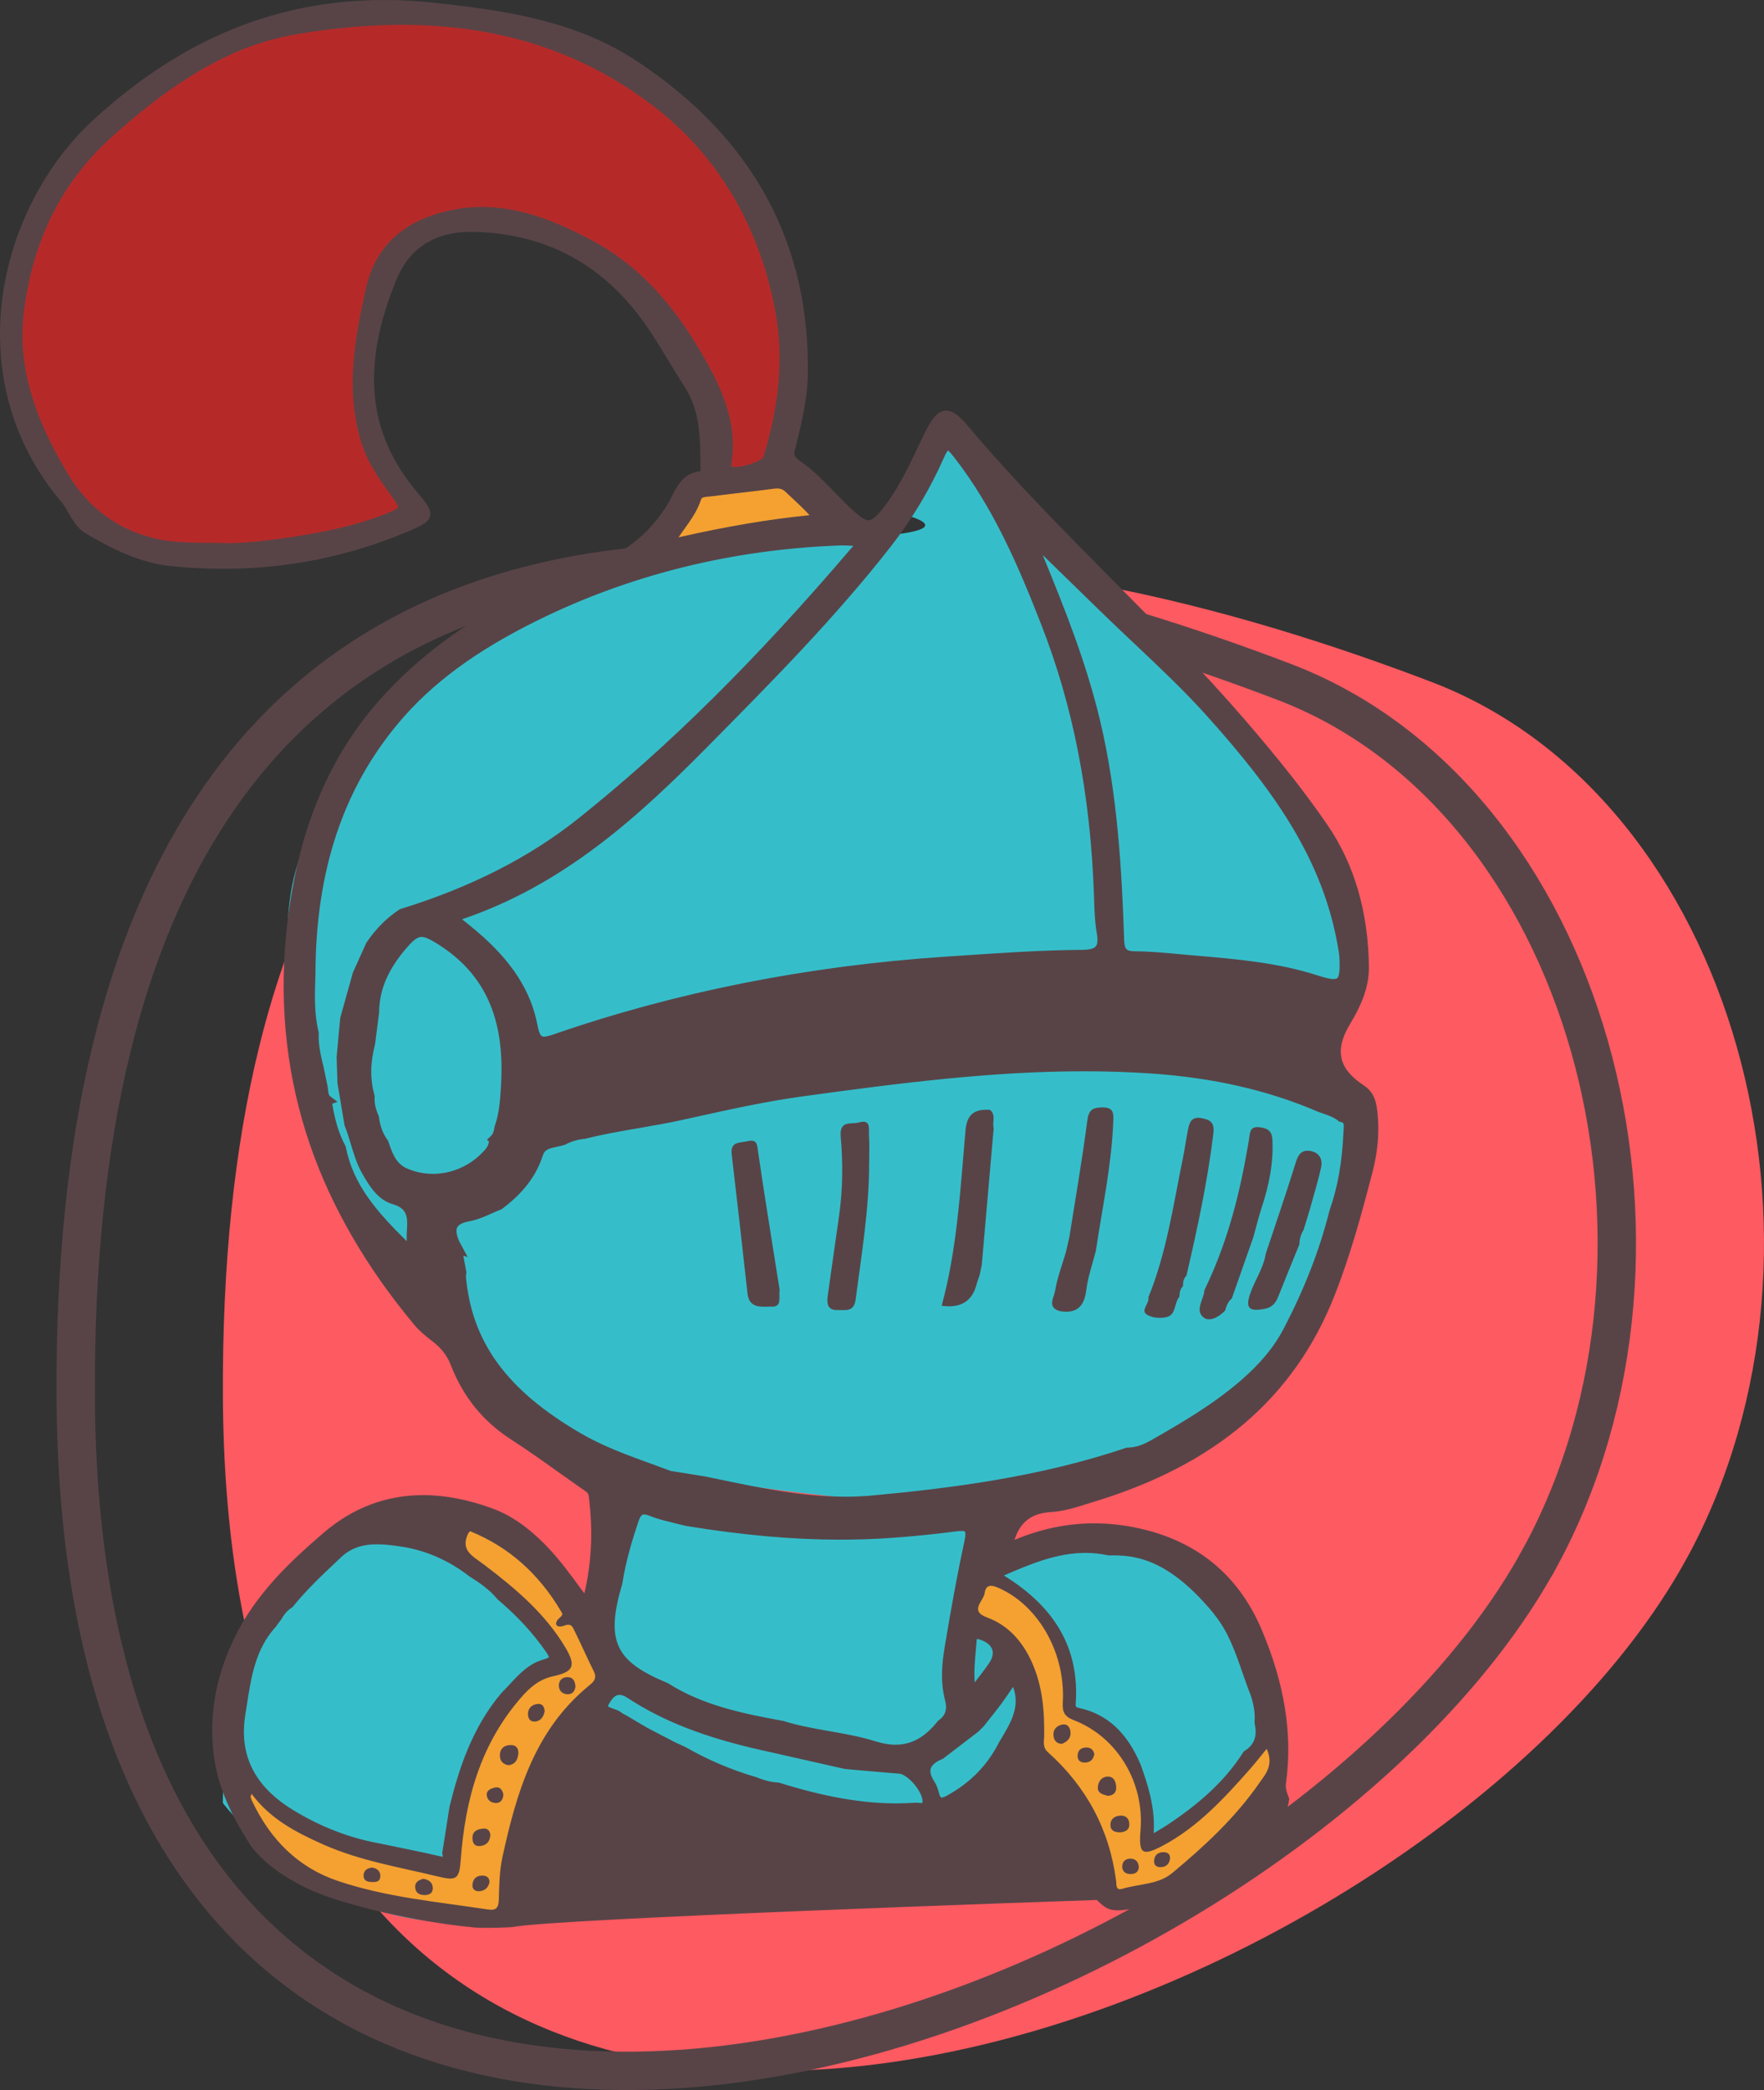 <?xml version="1.0" encoding="UTF-8"?>
<svg id="Calque_2" data-name="Calque 2" xmlns="http://www.w3.org/2000/svg" viewBox="0 0 367.84 435.83">
  <rect x="0" y="0" width="367.84" height="435.83" fill="#333333" stroke="none"/>
  <defs>
    <style>
      .cls-1 {
        fill: #f4a131;
      }

      .cls-2 {
        fill: #fefefe;
      }

      .cls-3 {
        fill: #fd5a61;
      }

      .cls-4 {
        fill: #b52a29;
      }

      .cls-5 {
        fill: #111224;
      }

      .cls-6 {
        fill: #35beca;
      }

      .cls-7 {
        fill: #584447;
      }

      .cls-8 {
        fill: none;
        stroke: #584447;
        stroke-miterlimit: 10;
        stroke-width: 8px;
      }
    </style>
  </defs>
  <g id="Calque_1-2" data-name="Calque 1">
    <path class="cls-3" d="M352.01,324.44c-54.59,101.27-304.2,193.46-305.53-32.9-1.33-226.36,177.52-177.77,251.99-149.35,63.46,24.22,88.43,117.53,53.55,182.25Z"/>
    <path class="cls-8" d="M321.32,324.44c-54.59,101.27-304.2,193.46-305.53-32.9-1.33-226.36,177.52-177.77,251.99-149.35,63.46,24.22,88.43,117.53,53.55,182.25Z"/>
    <path class="cls-6" d="M64.69,174.12s35.16-60.89,92.86-61.41c57.71-.52,27.44-6.22,27.44-6.22l8.68-15.67s90.31,65.4,86.98,122.2c0,0-9.55,15.97-5.25,17.95s10.85,1.32,10.85,1.32c0,0-2.92,89.74-104.32,80.55-101.4-9.2-81.65-32.31-81.65-32.31l-20.99-17.12s-30.85-60.65-14.61-89.29Z"/>
    <path class="cls-6" d="M129.74,313.1l-7.44,21.46s-28.11-35.19-54.23-14.15c-22.08,17.78-21.6,55.56-21.6,55.56,0,0,19.88,26.48,51.55,24.84,31.67-1.64,131.07-5.65,131.07-5.65l5.91,2.01s37.37-9.54,32.17-25.51-4.56-12.46-4.56-12.46c0,0,4.27-53.38-51.48-36.84-18.11,5.37-3.11-9.39-3.11-9.39l-78.28,.13Z"/>
    <g id="OSjBs0">
      <g>
        <path class="cls-4" d="M45.76,114.21c-5.44-.04-9.81,.04-14.16-1.07-8-2.04-14-6.71-18.21-13.65-6.7-11.06-11.18-22.55-9.21-36.05,2.07-14.14,7.76-25.94,18.43-35.59,11.44-10.35,23.87-19.13,39.24-21.72,26.64-4.49,52.44-1.86,74.69,14.96,14.44,10.92,23.03,26.39,26.2,44.12,1.8,10.07,.47,20.48-2.62,30.43-.52,1.67-6.99,3.51-8.26,2.41-.56-.49-.38-1.12-.29-1.7,1.11-7.56-1.6-14.07-5.19-20.51-5.77-10.36-12.96-19.31-23.59-24.93-9.2-4.86-18.78-8.49-29.49-5.89-8.25,2-14.05,6.63-16.02,15.34-2.37,10.54-4.3,21.07-.93,31.77,1.23,3.91,3.53,7.23,5.93,10.48,2.54,3.44,2.48,3.92-1.64,5.53-7.21,2.82-14.79,4.16-22.42,5.23-4.48,.62-8.99,1.02-12.48,.85Z"/>
        <path class="cls-1" d="M139.32,113.57c2.12-3.64,4.82-6.23,5.95-9.8,.41-1.3,2.06-1.14,3.22-1.29,4.24-.56,8.5-.99,12.74-1.56,1.31-.18,2.32,0,3.31,.95,2.11,2.02,4.35,3.91,6.29,6.37-10.69,.95-20.89,2.83-31.51,5.33Z"/>
        <path class="cls-1" d="M97.67,319.7c-1.27-.34-2.55-.44-2.95,1.15-.42,1.71-1.82,1.11-2.12,.57-2.67-4.81-7.75-.1-10.56-3.26,5.22-1.29,10.64-.83,15.99,1.14-.11,.14-.23,.27-.36,.4Z"/>
        <path class="cls-2" d="M211.13,322.36c-.32,.02-.65,.04-.97,.05,.07-.31,.15-.62,.22-.92,.25,.29,.5,.58,.74,.87Z"/>
        <path class="cls-7" d="M228.51,260.86c-.69,2.71-1.65,5.39-1.99,8.15-.43,3.47-2.02,4.95-5.47,4.4-2.8-.73-1.26-2.88-1.05-4.17,.46-2.79,1.49-5.48,2.29-8.21,.24-1.04,.47-2.09,.71-3.13,1.27-8.05,2.67-16.09,3.72-24.17,.3-2.28,1.07-2.79,3.15-2.81,2.51-.03,2.34,1.43,2.27,3.12-.37,9.05-2.3,17.89-3.63,26.81Z"/>
        <path class="cls-7" d="M204.24,266.02c-.2,.58-.43,1.15-.58,1.74q-1.36,5.38-7.3,4.52c3.26-11.97,3.89-24.3,4.97-36.56,.32-3.58,2.05-4.47,5.1-4.29,1.32,1.05,.43,2.55,.78,3.8-.83,9.53-1.66,19.06-2.49,28.59-.16,.73-.32,1.47-.48,2.2Z"/>
        <path class="cls-7" d="M247.4,266c-.62,.61-.71,1.39-.72,2.2-.63,.61-.7,1.4-.76,2.21-1.08,1.28-.67,3.67-2.5,4.19-1.3,.37-3.13,.24-4.23-.45-1.48-.93,.56-2.33,.27-3.6,3.8-9.32,5.19-19.23,7.2-29,.39-1.91,.65-3.84,1.02-5.75,.32-1.61,.63-3.1,3-2.62,2.1,.43,2.59,1.19,2.31,3.43-1.22,9.93-3.33,19.68-5.59,29.41Z"/>
        <path class="cls-7" d="M181.24,242.58c0,9.56-1.58,18.96-2.82,28.41-.35,2.68-2.19,2.15-3.79,2.19-2.16,.06-2.24-1.48-2.02-3.04,.77-5.56,1.59-11.12,2.37-16.68,.77-5.48,.81-11,.33-16.47-.31-3.48,2.23-2.48,3.8-2.93,2.6-.75,2,1.42,2.09,2.66,.14,1.95,.04,3.91,.04,5.87Z"/>
        <path class="cls-7" d="M255.46,273.29c-1.25,1.32-3.21,2.42-4.46,1.45-1.95-1.52,.05-3.76,.15-5.71,4.4-9.04,7.04-18.63,8.78-28.5,.19-1.08,.43-2.15,.56-3.23,.15-1.27,.25-2.43,2.06-2.25,1.66,.17,2.68,.67,2.78,2.61,.24,4.83-.69,9.44-2.19,14-.68,2.07-1.19,4.2-1.78,6.31-1.5,4.26-3,8.52-4.49,12.78-.79,.67-1.15,1.58-1.4,2.56Z"/>
        <path class="cls-7" d="M162.58,269.03c-.27,1.39,.62,3.51-1.67,3.44-1.95-.06-4.67,.57-5.04-2.76-1.07-9.66-2.15-19.33-3.29-28.98-.33-2.76,1.65-2.37,3.26-2.75,2.06-.49,2.02,.65,2.24,2.16,1.21,8.34,2.57,16.66,3.88,24.99,.21,1.33,.43,2.65,.63,3.91Z"/>
        <path class="cls-7" d="M273.17,252.09c-.45,1.47-.9,2.93-1.35,4.4-.55,.91-.86,1.89-.85,2.96-1.46,3.59-2.93,7.17-4.36,10.77-.56,1.41-1.24,2.42-2.99,2.73-3.1,.55-3.94-.11-2.96-3.08,.95-2.87,2.81-5.39,3.28-8.44,2.1-6.31,4.27-12.59,6.23-18.93,.5-1.63,1.14-2.74,2.9-2.52,1.9,.24,2.8,1.61,2.42,3.39-.63,2.94-1.54,5.82-2.33,8.72Z"/>
        <path class="cls-5" d="M105.99,368.09c-1.13-.21-1.75-.89-1.76-2.01,0-1.53,.98-2.22,2.35-2.19,1.22,.03,1.66,.91,1.47,2.05-.19,1.17-.75,2.05-2.07,2.15Z"/>
        <path class="cls-5" d="M113.58,356.9c-.23,1.16-.88,2.07-2.12,2.1-1.02,.02-1.42-.83-1.34-1.77,.09-1.14,.87-1.76,1.9-1.9,1.06-.15,1.51,.56,1.57,1.57Z"/>
        <path class="cls-5" d="M102.26,382.62c-.11,1.49-.86,2.16-2.06,2.32-1.28,.16-1.71-.66-1.68-1.75,.03-1.39,1.08-1.74,2.2-1.87,1.09-.13,1.44,.59,1.54,1.31Z"/>
        <path class="cls-5" d="M104.97,374.18c-.06,.95-.45,1.74-1.45,1.79-1.08,.05-1.95-.6-2.02-1.68-.06-1.01,.94-1.38,1.76-1.55,1.05-.22,1.49,.54,1.71,1.44Z"/>
        <path class="cls-5" d="M119.99,351.67c-.13,.96-.58,1.62-1.6,1.61-1.16,0-1.85-.76-1.86-1.79-.01-1.04,.65-1.81,1.84-1.77,1.25,.04,1.52,.94,1.62,1.95Z"/>
        <path class="cls-5" d="M231.08,374.48c-1.21-.29-2.22-.57-2.14-1.83,.08-1.21,.85-2.17,2.04-2.19,1.35-.02,1.76,1.18,1.79,2.31,.03,1.19-.81,1.63-1.68,1.71Z"/>
        <path class="cls-5" d="M221.43,363.64c-1.03-.03-1.58-.62-1.73-1.55-.2-1.28,.46-2.13,1.64-2.44,1.25-.33,1.81,.55,1.89,1.59,.09,1.24-.73,1.97-1.8,2.4Z"/>
        <path class="cls-5" d="M233.64,382.1c-1.04,0-2.03-.24-2.07-1.47-.05-1.3,.85-1.96,2.07-2.02,1.15-.06,1.83,.63,1.87,1.75,.04,1.2-.79,1.65-1.86,1.75Z"/>
        <path class="cls-5" d="M237.48,389.48c-.13,.96-.82,1.33-1.78,1.32-1.01-.01-1.69-.58-1.68-1.56,0-1.19,.85-1.76,1.97-1.64,.96,.1,1.47,.79,1.5,1.88Z"/>
        <path class="cls-5" d="M228.2,365.81c-.18,1.07-.82,1.71-1.93,1.74-.79,.02-1.48-.33-1.54-1.19-.08-1.11,.47-1.88,1.65-1.95,.94-.06,1.62,.37,1.83,1.4Z"/>
        <path class="cls-5" d="M243.97,387.73c-.2,1.12-.92,1.63-2,1.64-1.12,0-1.44-.76-1.26-1.69,.22-1.12,1.11-1.51,2.15-1.42,.84,.07,1.24,.61,1.12,1.47Z"/>
        <g>
          <path class="cls-7" d="M101.48,401.5c-1.66,0-2.85-.07-3.55-.2-.05,0-.1,0-.15-.01h-.15c-.54-.06-13.36-1.27-27.34-5.65-12.63-3.96-17.27-10.59-17.46-10.87-4.89-7.42-7.34-13.62-7.92-20.13-.7-7.8,.73-15.26,4.37-22.82,4.48-9.3,11.88-16.12,18.47-21.78,5.99-5.15,12.89-7.77,20.48-7.77,4.59,0,9.47,.96,14.52,2.85,4.88,1.83,9.75,5.8,14.48,11.82,1.16,1.48,2.26,2.97,3.54,4.7,.42,.57,.86,1.17,1.33,1.79,1.78-7.1,2.15-14,1.16-21.63-.09-.71-.57-1.07-1.33-1.58l-.29-.2c-1.68-1.16-3.34-2.35-5-3.53-3.16-2.25-6.42-4.57-9.72-6.7-5.8-3.74-9.87-8.76-12.43-15.34-.75-1.93-1.98-3.55-3.77-4.97l-.25-.19c-1.27-1-2.58-2.04-3.63-3.3-20.68-24.79-29.41-51.14-26.68-80.55,1.95-21.06,8.64-37.5,20.44-50.26,10.59-11.45,24.11-19.97,41.34-26.05,8.13-2.87,13.78-7.24,17.77-13.75,.31-.51,.6-1.07,.89-1.66,1.12-2.22,2.38-4.74,5.84-4.97,.18-.01,.18-.61,.17-.93v-.92c-.06-5.88-.1-11.44-3.43-16.58-1.12-1.73-2.21-3.52-3.25-5.25-2.05-3.4-4.18-6.91-6.67-10.08-8.74-11.16-20.46-16.92-34.81-17.11h-.32c-7.59,0-13.06,3.52-15.82,10.18-7.53,18.19-6.15,32.46,4.33,44.91,1.95,2.31,2.87,3.47,2.6,4.57-.27,1.15-1.78,1.78-4.52,2.94-12.02,5.08-24.83,7.66-38.08,7.66-3.48,0-7.04-.18-10.6-.53-6.84-.67-12.87-3.81-17.87-6.79-1.64-.98-2.53-2.53-3.38-4.03-.5-.88-.97-1.71-1.59-2.43C3.41,92.81-.93,77.98,.95,62.56c1.73-14.28,8.67-27.9,19.04-37.37C38.17,8.58,57.85,.5,80.17,.5c3.36,0,6.81,.19,10.28,.57,15,1.63,29.5,3.78,42.08,12.09,24.05,15.91,35.96,37.84,35.4,65.2-.1,5.06-1.34,10.03-2.54,14.84-.43,1.73-.46,2.22,1.42,3.53,2.5,1.75,4.68,4.01,6.8,6.19,1.24,1.28,2.52,2.6,3.85,3.81,1.49,1.35,2.68,2.25,3.66,2.25,.93,0,1.91-.78,3.5-2.8,2.97-3.76,5.05-8.13,7.07-12.35,.52-1.08,1.03-2.16,1.56-3.23,1.4-2.84,2.52-4.48,4.08-4.48,1.16,0,2.34,.87,4.23,3.12,9.38,11.15,19.8,21.66,29.88,31.82,9.31,9.38,18.93,19.09,27.72,29.28,7.4,8.58,12.72,15.35,17.24,21.95,5.56,8.12,8.45,18.01,8.57,29.4,.05,4.46-1.93,8.37-3.87,11.6-3.41,5.69-2.46,9.85,3.07,13.49,2.18,1.44,2.42,3.77,2.6,5.47,.39,3.79,.06,7.76-.99,11.82-2.17,8.4-4.57,17.31-7.97,25.95-8.31,21.09-24.66,35.06-49.97,42.7-.47,.14-.95,.29-1.42,.44-2.35,.73-4.77,1.49-7.22,1.63-4.49,.26-7.14,2.43-8.32,6.84l-.06,.26h.21c5.73-2.52,11.35-3.74,17.17-3.74,2.77,0,5.6,.29,8.43,.86,12.42,2.51,21.18,9.57,26.01,21,4.77,11.28,6.42,21.66,5.04,31.72-.17,1.23,.19,2.24,.61,3.26l.05,.13-.02,.14c-1.02,7.12-7.66,12.52-12.56,15.96-5.29,3.71-17.65,6.04-20.68,6.46-.89,.12-1.52,.18-2.06,.18-1.83,0-2.54-.68-3.97-2.04l-.14-.13c-5.5,.19-113.22,3.87-122.14,5.67-.1,.01-2.8,.16-5.27,.16Zm-22.86-79.96c-3.29,0-5.77,.89-7.81,2.81l-.78,.73c-3.21,3.02-6.53,6.15-9.34,9.65l-.05,.07-.07,.04c-.9,.56-1.63,1.37-2.25,2.45l-1.27,1.7c-4.23,4.72-5.12,10.44-6.07,16.49-.1,.64-.2,1.28-.3,1.92-1.42,8.74,1.94,15.45,10.28,20.52,5.67,3.45,11.66,5.77,17.8,6.91l5.17,1.06c.76,.16,1.53,.32,2.29,.48,1.78,.37,3.63,.75,5.43,1.18,.28,.07,.51,.1,.7,.1,.11,0,.31-.01,.39-.1,.04-.05,.16-.27-.01-1.01l-.02-.09,1.51-9.63c1.9-7.65,4.66-16.39,10.83-23.59,.61-.59,1.16-1.19,1.72-1.79,1.88-2.02,3.82-4.11,6.69-4.9,1.06-.29,1.37-.6,1.45-.81,.14-.38-.32-1.08-.75-1.71-2.7-3.87-5.98-7.42-10.04-10.85-1.76-2.12-3.95-3.62-5.88-4.8-4.52-3.49-9.45-5.63-14.71-6.38-1.5-.21-3.23-.44-4.91-.44Zm129.64,6.9c11.4,6.71,16.35,15.21,15.57,26.7-.07,.97,.17,1.29,1.1,1.49,5.72,1.24,9.67,4.89,12.44,11.47,1.46,4.02,2.98,8.69,2.72,13.64-.04,.82,.11,1.02,.14,1.06,.01,.01,.03,.03,.1,.03,.11,0,.36-.04,.86-.33,.56-.33,1.12-.68,1.67-1.02l.75-.47c7.4-4.88,12.5-9.76,16.04-15.33l.06-.09,.09-.06c2.18-1.38,2.94-3.41,2.31-6.21l-.02-.07v-.07c.17-2.29-.26-4.6-1.31-7.07-.45-1.18-.85-2.36-1.26-3.54-1.44-4.14-2.93-8.42-5.74-11.98l-.1-.12v-.16s-.12-.05-.12-.05l-.1-.12c-5.03-6.09-11.49-12.31-21.26-12.31-.3,0-.61,0-.91,.02h-.06s-.06-.01-.06-.01c-1.59-.34-3.22-.51-4.85-.51-6.23,0-12,2.47-18.08,5.13Zm-78.78,29.27l.74,.38,4.52,2.67,5.79,3.02,2.14,.98c4.64,2.66,9.53,4.74,14.59,6.22,1.94,.79,3.46,1.17,4.95,1.24h.06s.06,.02,.06,.02c9.47,2.95,17.26,4.32,24.52,4.32,1.34,0,2.69-.05,4.01-.14,.05,0,.11,0,.16,0,.18,0,.38,.02,.58,.04,.18,.02,.35,.04,.53,.04,.39,0,.59-.08,.69-.56,.19-.86-.35-2.27-1.4-3.68-1.21-1.62-2.8-2.82-3.86-2.9-2.63-.21-5.26-.44-7.89-.67l-3.39-.3-17.73-4c-11.68-2.65-20.15-5.97-27.46-10.77-.7-.46-1.35-.7-1.92-.7-1.22,0-2.03,1.12-2.6,2.1-.18,.31-.37,.73-.27,1,.13,.35,.8,.58,1.4,.78,.49,.17,1,.34,1.4,.62l.17,.12v.07s.21,.1,.21,.1Zm81.16-5.94c-.79,1.18-1.48,2.19-2.22,3.2-.81,1.1-1.67,2.17-2.5,3.22-.37,.46-.74,.93-1.11,1.4l-1.04,1.06-7.37,5.65-.06,.02c-1.52,.63-2.44,1.4-2.72,2.3-.26,.85,0,1.91,.81,3.14,.37,.57,.66,1.28,.88,2.19,.35,1.39,.86,1.39,1.07,1.39h0c.33,0,.79-.16,1.36-.48,5.01-2.78,8.64-6.52,11.1-11.43l.23-.39c2.35-3.9,4.57-7.59,2.28-12.33-.25,.37-.49,.72-.72,1.06Zm-76.33-36.49c-.63,0-1.15,.32-1.67,1.87-1.16,3.47-2.59,8.07-3.33,12.84-3.59,12.17-1.51,16.76,9.68,21.39,7.32,4.63,15.6,6.39,24.16,7.92,3.21,1.02,6.53,1.6,9.74,2.17,3.16,.55,6.43,1.13,9.54,2.1,1.55,.49,3.02,.74,4.36,.74,3.48,0,6.39-1.62,9.15-5.09l.04-.06,.06-.04c1.56-1.1,2.05-2.62,1.52-4.65-1.03-3.91-.6-7.8-.11-10.76,1.5-9.07,2.79-15.96,4.17-22.34,.26-1.19,.25-1.97-.03-2.31-.11-.14-.34-.32-1.08-.32-.47,0-1.05,.07-1.7,.16-4.16,.55-8.46,.97-13.15,1.31-3.38,.24-6.88,.36-10.39,.36-9.86,0-20.35-.93-32.07-2.85l-1.57-.37c-.62-.17-1.23-.32-1.84-.47-1.38-.34-2.81-.69-4.15-1.25-.53-.22-.98-.33-1.34-.33Zm69.35,25.96c-.21,0-.44,0-.5,.88-.05,.75-.12,1.5-.19,2.25-.22,2.37-.45,4.81-.1,7.46,0,0,0,0,0,0,.24-.13,.41-.23,.48-.31,1.09-1.4,2.22-2.85,3.26-4.34,.85-1.22,1.11-2.4,.76-3.42-.37-1.06-1.41-1.9-2.94-2.37-.33-.1-.58-.15-.77-.15Zm-56.82-32.89l2.74,.57c8.68,1.81,17.65,3.68,26.67,3.68,1.92,0,3.82-.09,5.64-.25,16.09-1.48,34.98-3.83,53.03-9.95l.08-.03h.08c1.65-.01,3.33-.54,5.29-1.66,6.52-3.72,12.83-7.45,18.49-12.29,4.19-3.58,7.2-7.19,9.21-11.03,4.41-8.43,7.55-16.51,9.61-24.71,1.73-4.87,2.7-10.27,2.97-16.56,0-.18,.02-.37,.04-.56,.1-1.22,.1-1.87-1.07-2.11l-.12-.03-.1-.08c-1.03-.85-2.26-1.26-3.57-1.69l-.57-.19c-10.59-4.58-22.14-7.23-35.35-8.11-4.43-.3-9.07-.45-13.79-.45-19.13,0-38.04,2.39-59,5.27-7.61,1.05-15.28,2.75-22.71,4.39l-2.22,.49c-2.91,.64-5.92,1.16-8.83,1.66-3.75,.65-7.63,1.31-11.38,2.26-1.56,.13-2.98,.55-4.32,1.26-.56,.19-1.07,.29-1.57,.4-1.53,.32-2.85,.59-3.32,2.07-1.35,4.23-4.01,7.72-8.35,10.98l-.05,.04-.06,.02c-.65,.25-1.3,.54-1.94,.83-1.45,.64-2.95,1.31-4.52,1.59-1.57,.28-2.52,.79-2.91,1.53-.42,.79-.25,1.96,.53,3.67l1.01,1.89-.52-.18,.8,4.25v.06c-.01,.12-.03,.25-.04,.37-.03,.23-.05,.45-.03,.64,1.26,13.77,8.7,23.91,24.12,32.88,4.7,2.76,9.89,4.64,14.91,6.45,1.35,.49,2.69,.98,4.03,1.48l7.12,1.14Zm-78.11-78.55c.56,3.78,1.46,6.74,2.83,9.31l.03,.06v.07c1.67,8.29,6.73,13.94,13.73,20.76,0-.27,0-.53-.01-.78-.02-1.1-.03-1.97,.04-2.84,.24-3.04-.22-4.86-3.31-5.77-2.84-.84-4.48-3.36-6.04-6.09-1.11-1.93-1.74-4.04-2.36-6.08-.39-1.28-.79-2.61-1.3-3.86l-.02-.05-1.46-8.73v-.23s-.18-5.07-.18-5.07l.73-8.03,1.23-4.42,1.41-5.06,.66-1.49,2.12-4.69c1.99-2.9,4.16-5.08,6.68-6.74l.06-.04,.07-.02c14.86-4.6,27.08-10.84,37.37-19.05,18.8-15.01,36.87-32.91,56.85-56.3,.08-.09,.17-.19,.27-.29,.42-.42,.54-.61,.43-.89-.03-.01-.05-.03-.08-.04-.07-.04-.18-.1-.22-.11l-.45-.03c-.65-.05-1.33-.09-1.98-.09-.15,0-.29,0-.44,0-22.74,.82-44.15,6.12-63.64,15.75-12.89,6.37-22.13,13.21-29.09,21.54-11.62,13.89-17.29,31.05-17.35,52.47v.3c-.15,3.97-.29,8.08,.66,12.02l.02,.07v.07c-.1,2.42,.43,4.79,1.03,7.19l.78,3.75c.07,.29,.1,.6,.13,.92,.08,.81,.16,1.33,.68,1.72l.75,.57-.61,.21Zm19.2-34.94c-.99,0-1.91,.64-3.42,2.38-3.99,4.59-5.88,8.96-5.93,13.76l-.85,6.66c-1.04,3.96-1.07,7.48-.11,10.85l.02,.08v.09c-.1,1.31,.17,2.63,.85,4.16l.03,.07v.07c.26,2.02,.88,3.67,1.9,5.04l.05,.06,.03,.08c.78,2.31,1.58,4.71,3.91,5.82,1.79,.86,3.74,1.29,5.81,1.29,4,0,7.88-1.64,10.65-4.51,.87-.84,1.46-1.61,1.57-2.64l.02-.23,.11-.07-.2-.15,.36-.45c.58-.56,.77-1.34,.88-2.09v-.05s.02-.05,.02-.05c1.01-2.77,1.18-5.76,1.35-8.65v-.2c.83-13.98-3.41-23.42-13.35-29.7-1.57-1-2.74-1.61-3.71-1.61Zm8.47-2.54c1.03,.84,1.91,1.54,2.76,2.27,7.17,6.1,11.13,12.23,12.46,19.29,.44,2.33,.97,2.76,1.85,2.76h0c.5,0,1.18-.15,2.14-.49,25.46-8.82,52.86-14.27,81.45-16.17l3.59-.24c8.18-.56,16.64-1.13,24.99-1.19,1.72-.01,2.75-.3,3.26-.91,.49-.59,.59-1.61,.31-3.21-.39-2.27-.47-4.62-.54-6.89l-.04-1.21c-.75-20.85-4.37-39.29-11.04-56.36-4.61-11.79-9.83-24.22-18.35-35.12-.74-.95-1.28-1.44-1.59-1.44s-.73,.6-1.25,1.79c-2.9,6.59-6.65,12.84-11.15,18.6-11.5,14.7-24.79,28.14-37.65,41.13l-.25,.25c-14.28,14.43-30.04,29.1-51.98,36.3,.36,.29,.7,.57,1.03,.83Zm119.43-78.88c.11,.33,.29,.66,.48,1.01,.16,.3,.32,.6,.45,.91,4.97,12.09,9.31,23.06,12.15,34.97,3.72,15.55,4.54,31.66,5.01,45.53,.08,2.19,.51,2.98,2.81,2.99,2.98,.02,6,.29,8.92,.56l2.08,.19,1.94,.17c8.25,.71,16.78,1.44,24.89,4.07,1.75,.57,2.82,.81,3.59,.81h0c.68,0,.96-.21,1.11-.37,.66-.69,.66-2.64,.56-4.65-.03-.61-.14-1.24-.24-1.86l-.04-.26c-3.15-18.46-13.31-32.82-27.6-48.72-4.7-5.23-9.94-10.17-15-14.94-2.29-2.15-4.65-4.38-6.94-6.61l-14.17-13.81ZM83.75,4.68c-6.86,0-14.2,.65-21.81,1.94-16.46,2.77-29.48,13-38.99,21.6C12.79,37.4,6.82,48.95,4.68,63.51c-2.16,14.74,3.75,26.83,9.14,35.72,4.21,6.95,10.24,11.47,17.9,13.42,3.89,.99,7.93,1.02,12.6,1.05h1.44c.56,.04,1.13,.05,1.71,.05h0c2.89,0,6.49-.3,10.69-.88,7.26-1.01,14.98-2.34,22.3-5.2,1.79-.7,2.86-1.21,3.01-1.74,.17-.57-.62-1.7-1.6-3.02-2.34-3.17-4.74-6.61-6.01-10.63-3.39-10.75-1.5-21.28,.92-32.03,1.88-8.36,7.24-13.5,16.39-15.72,2.41-.58,4.87-.88,7.33-.88,8.47,0,16.13,3.45,22.51,6.82,9.48,5.01,17.04,12.99,23.8,25.13,3.41,6.13,6.41,12.9,5.24,20.82l-.03,.2c-.09,.57-.1,.82,.16,1.05,.06,.05,.3,.21,1.06,.21,2.44,0,6.11-1.5,6.39-2.39,3.37-10.85,4.25-21.01,2.61-30.2-3.27-18.27-12.26-33.42-26.01-43.81-14.96-11.3-32.12-16.8-52.49-16.8Zm78.3,96.67c-.24,0-.49,.02-.76,.06-2.2,.3-4.4,.55-6.6,.81-2.05,.24-4.1,.48-6.14,.75-.22,.03-.46,.05-.71,.07-1.13,.09-1.88,.2-2.1,.88-.74,2.33-2.1,4.23-3.55,6.24-.61,.85-1.23,1.72-1.83,2.65,10.92-2.53,20.34-4.12,29.47-4.98-1.34-1.57-2.81-2.94-4.24-4.27-.47-.44-.94-.88-1.41-1.32-.64-.61-1.28-.88-2.14-.88Z"/>
          <path class="cls-7" d="M80.17,1c3.34,0,6.75,.19,10.23,.56,14.68,1.59,29.31,3.72,41.86,12.01,23.07,15.26,35.76,36.53,35.18,64.77-.1,5.02-1.33,9.92-2.54,14.79-.47,1.87-.42,2.57,1.63,4.01,3.91,2.74,6.99,6.69,10.59,9.96,1.72,1.56,2.89,2.38,3.99,2.38,1.19,0,2.29-.96,3.89-2.99,3.75-4.75,6.03-10.31,8.68-15.67,1.38-2.8,2.4-4.2,3.63-4.2,1.03,0,2.2,.98,3.85,2.94,18.06,21.46,39.32,39.89,57.61,61.11,6.06,7.03,11.97,14.26,17.21,21.91,5.93,8.65,8.37,18.66,8.48,29.12,.04,4.1-1.69,7.82-3.79,11.34-3.55,5.92-2.54,10.37,3.22,14.17,1.9,1.25,2.18,3.16,2.38,5.1,.41,3.93,0,7.86-.98,11.65-2.26,8.75-4.64,17.49-7.95,25.89-9.01,22.86-26.9,35.54-49.65,42.4-2.8,.85-5.65,1.89-8.52,2.05-4.89,.28-7.57,2.71-8.77,7.21-.07,.31-.15,.62-.22,.92,.32-.02,.65-.04,.97-.05,5.56-2.44,11.22-3.72,17.06-3.72,2.73,0,5.5,.28,8.33,.85,12.26,2.47,20.85,9.35,25.65,20.71,4.24,10.01,6.51,20.48,5,31.46-.18,1.31,.17,2.38,.64,3.52-.98,6.86-7.27,12.06-12.36,15.62-5.09,3.57-16.97,5.89-20.46,6.37-.82,.11-1.46,.17-1.99,.17-1.74,0-2.3-.64-3.92-2.18,0,0-113.18,3.82-122.44,5.69,0,0-2.69,.15-5.18,.15-1.38,0-2.7-.05-3.46-.19-.1-.02-.22-.02-.35-.03-3.47-.32-15.07-1.81-27.23-5.62-12.61-3.95-17.2-10.67-17.2-10.67-4.01-6.07-7.17-12.48-7.84-19.89-.72-7.95,.84-15.35,4.32-22.56,4.27-8.86,11.11-15.4,18.34-21.62,6.24-5.36,13.09-7.65,20.16-7.65,4.72,0,9.54,1.02,14.34,2.82,5.58,2.09,10.37,6.71,14.26,11.66,1.73,2.2,3.35,4.47,5.48,7.32,2.14-7.97,2.4-15.36,1.43-22.83-.14-1.1-1.03-1.56-1.84-2.13-4.92-3.41-9.71-7.01-14.74-10.25-5.78-3.73-9.78-8.78-12.24-15.1-.83-2.13-2.16-3.78-3.92-5.18-1.34-1.06-2.72-2.13-3.81-3.43-19.38-23.23-29.41-49.56-26.57-80.19,1.74-18.73,7.29-35.89,20.31-49.97,11.37-12.3,25.58-20.43,41.14-25.92,7.85-2.77,13.74-6.96,18.03-13.96,1.54-2.51,2.31-6.13,6.34-6.39,.69-.05,.64-.92,.64-1.52-.06-6.11,.06-12.17-3.51-17.68-3.32-5.12-6.17-10.55-9.95-15.37-8.95-11.42-20.78-17.11-35.2-17.31-.11,0-.22,0-.33,0-7.52,0-13.37,3.46-16.28,10.49-6.55,15.82-7.51,31.26,4.41,45.42,3.67,4.36,3.56,4.5-1.73,6.73-12.23,5.18-24.89,7.62-37.88,7.62-3.49,0-7.01-.18-10.55-.53-6.42-.63-12.17-3.45-17.66-6.73-2.43-1.45-3.12-4.32-4.84-6.36C-7.23,79.48-.21,44.33,20.32,25.56,37.73,9.65,57.41,1,80.17,1M47.47,114.25c3.19,0,6.99-.36,10.76-.89,7.63-1.06,15.21-2.41,22.42-5.23,4.11-1.61,4.17-2.09,1.64-5.53-2.4-3.25-4.7-6.57-5.93-10.48-3.37-10.7-1.44-21.22,.93-31.77,1.96-8.72,7.77-13.34,16.02-15.34,2.46-.6,4.86-.87,7.21-.87,7.88,0,15.19,3.01,22.27,6.76,10.63,5.62,17.83,14.57,23.59,24.93,3.59,6.44,6.3,12.95,5.19,20.51-.09,.58-.27,1.21,.29,1.7,.27,.23,.77,.34,1.39,.34,2.34,0,6.46-1.43,6.87-2.74,3.1-9.95,4.42-20.36,2.62-30.43-3.17-17.74-11.76-33.21-26.2-44.12C120.46,8.93,102.52,4.18,83.75,4.18c-7.2,0-14.51,.7-21.9,1.94-15.37,2.59-27.8,11.37-39.24,21.72C11.94,37.5,6.26,49.29,4.19,63.44c-1.98,13.5,2.5,25,9.21,36.05,4.21,6.94,10.21,11.61,18.21,13.65,4.34,1.11,8.72,1.03,14.16,1.07,.55,.03,1.12,.04,1.72,.04m66,102.89c.6,0,1.35-.18,2.3-.51,26.35-9.13,53.5-14.29,81.32-16.15,9.51-.63,19.02-1.36,28.55-1.43,3.64-.03,4.66-1.24,4.06-4.7-.46-2.63-.48-5.35-.57-8.04-.7-19.43-3.96-38.33-11.08-56.52-4.87-12.44-10.11-24.62-18.42-35.25-.84-1.08-1.45-1.63-1.98-1.63-.59,0-1.09,.69-1.71,2.09-2.91,6.61-6.61,12.77-11.09,18.49-11.55,14.77-24.72,28.05-37.86,41.34-15.09,15.25-30.92,29.58-52.65,36.46,1.87,1.53,3.21,2.58,4.5,3.68,6,5.1,10.8,11.08,12.29,19,.42,2.24,1,3.16,2.34,3.16m25.85-103.57c10.63-2.5,20.82-4.38,31.51-5.33-1.94-2.45-4.17-4.35-6.29-6.37-.78-.74-1.56-1.01-2.49-1.01-.26,0-.54,.02-.83,.06-4.24,.57-8.5,1-12.74,1.56-1.16,.15-2.81,0-3.22,1.29-1.13,3.57-3.83,6.16-5.95,9.8m138.84,91.59c2.01,0,2.37-1.55,2.17-5.54-.04-.73-.17-1.46-.3-2.18-3.36-19.65-14.93-34.74-27.72-48.97-6.85-7.62-14.61-14.41-21.96-21.57-5.02-4.9-10.05-9.79-15.09-14.7-.31,1.3,.6,2.28,1.04,3.36,4.69,11.41,9.25,22.83,12.13,34.9,3.58,14.96,4.47,30.17,5,45.43,.08,2.41,.71,3.46,3.3,3.47,3.66,.02,7.32,.43,10.97,.75,9,.79,18.04,1.41,26.72,4.22,1.63,.53,2.85,.83,3.74,.83m-192.32,56.04c0-2.17-.08-3.48,.02-4.77,.23-2.96-.12-5.24-3.66-6.29-2.73-.81-4.33-3.38-5.75-5.86-1.78-3.1-2.3-6.63-3.63-9.88-.48-2.89-.97-5.78-1.45-8.68-.06-1.75-.12-3.49-.17-5.24,.24-2.66,.48-5.31,.73-7.97,.87-3.13,1.75-6.26,2.62-9.4,.92-2.04,1.84-4.07,2.76-6.11,1.77-2.57,3.88-4.8,6.5-6.53,13.61-4.22,26.36-10.21,37.54-19.14,20.98-16.75,39.52-36,56.92-56.37,.41-.48,1.21-.98,.69-1.87-.22-.1-.42-.26-.64-.28-.82-.05-1.65-.13-2.47-.13-.15,0-.31,0-.46,0-22.39,.81-43.73,5.86-63.85,15.8-11.04,5.46-21.34,12.2-29.25,21.67-12.69,15.18-17.41,33.28-17.47,52.79-.14,4.17-.31,8.33,.67,12.44-.11,2.51,.44,4.93,1.05,7.34,.26,1.24,.52,2.49,.77,3.73,.24,1.01,0,2.18,1,2.94l-.11,.04c.48,3.44,1.3,6.79,2.95,9.88,1.81,9.06,7.84,15.21,14.71,21.85m4.38-15.44c4.03,0,8.1-1.65,11.01-4.66,.84-.82,1.58-1.7,1.71-2.93,.2-.14,.27-.32,.2-.55l-.06-.04c.67-.65,.89-1.5,1.02-2.38,1.05-2.9,1.21-5.97,1.39-8.99,.73-12.39-2.4-23.07-13.59-30.15-1.73-1.1-2.92-1.69-3.98-1.69-1.23,0-2.28,.8-3.8,2.55-3.51,4.04-5.99,8.55-6.05,14.09-.28,2.2-.56,4.4-.84,6.6-.97,3.67-1.15,7.35-.1,11.05-.11,1.55,.28,2.99,.9,4.39,.24,1.92,.82,3.71,1.99,5.28,.82,2.43,1.68,4.92,4.17,6.11,1.89,.91,3.96,1.34,6.03,1.34m5.19,14.58l-.12-.04c.31,1.68,.63,3.36,.94,5.04-.02,.36-.1,.73-.07,1.09,1.46,15.97,11.4,25.73,24.37,33.27,6,3.52,12.61,5.56,19.06,7.99,2.39,.38,4.78,.77,7.17,1.15,9.76,2.01,19.49,4.25,29.49,4.25,1.88,0,3.78-.08,5.68-.26,18.03-1.66,35.9-4.13,53.14-9.98,2.02-.01,3.83-.75,5.53-1.72,6.47-3.69,12.87-7.48,18.56-12.34,3.74-3.2,7.04-6.8,9.33-11.18,4.14-7.91,7.47-16.15,9.65-24.82,1.92-5.39,2.74-10.98,2.98-16.66,.05-1.24,.51-2.79-1.43-3.19-1.26-1.04-2.8-1.46-4.3-1.97-11.32-4.9-23.26-7.32-35.48-8.14-4.62-.31-9.23-.45-13.83-.45-19.8,0-39.45,2.57-59.07,5.27-8.38,1.15-16.68,3.06-24.97,4.89-6.65,1.47-13.54,2.24-20.22,3.93-1.57,.13-3.04,.57-4.43,1.31-1.89,.61-4.39,.45-5.13,2.76-1.47,4.6-4.44,7.93-8.18,10.73-2.12,.82-4.17,2-6.37,2.4-4,.72-4.13,2.87-2.75,5.9,.14,.26,.28,.52,.42,.78m91.38,104.46c3.83,0,6.84-1.88,9.54-5.28,1.85-1.31,2.25-3.14,1.72-5.19-.93-3.52-.67-7.07-.1-10.55,1.24-7.47,2.56-14.92,4.16-22.32,.57-2.63-.15-3.24-1.6-3.24-.51,0-1.1,.07-1.76,.16-4.36,.57-8.74,.99-13.12,1.3-3.46,.24-6.91,.36-10.36,.36-10.72,0-21.38-1.11-31.99-2.85l-1.53-.36c-1.98-.55-4.03-.91-5.91-1.69-.6-.25-1.1-.37-1.53-.37-1.08,0-1.67,.78-2.14,2.21-1.42,4.24-2.66,8.5-3.35,12.93-3.64,12.33-1.42,17.2,9.99,21.92,7.41,4.7,15.8,6.44,24.26,7.95,6.28,2.01,12.99,2.3,19.22,4.26,1.63,.51,3.12,.76,4.51,.76m-94.43,23.35c.88,0,1.13-.56,.86-1.73,.5-3.18,1-6.36,1.49-9.53,2.1-8.46,4.92-16.58,10.71-23.34,2.52-2.45,4.6-5.55,8.16-6.53,2.53-.7,2.04-1.76,.97-3.29-2.87-4.12-6.3-7.71-10.12-10.95-1.66-2.01-3.75-3.49-5.94-4.85-4.42-3.42-9.41-5.67-14.9-6.45-1.66-.24-3.33-.45-4.98-.45-2.9,0-5.71,.65-8.15,2.95-3.53,3.33-7.11,6.62-10.16,10.43-1.04,.66-1.81,1.57-2.42,2.63-.41,.55-.82,1.1-1.23,1.65-4.77,5.31-5.39,12-6.46,18.63-1.57,9.66,2.72,16.29,10.51,21.03,5.53,3.37,11.54,5.78,17.97,6.98,1.72,.35,3.44,.71,5.16,1.06,2.57,.55,5.15,1.05,7.71,1.66,.32,.08,.59,.11,.82,.11m147.97-4.83c.28,0,.65-.13,1.11-.4,.82-.48,1.62-1,2.44-1.5,6.34-4.18,12.07-8.99,16.19-15.49,2.54-1.61,3.16-3.94,2.53-6.74,.18-2.55-.36-4.97-1.35-7.3-2.02-5.36-3.42-11.01-7.07-15.63-.01-.22-.12-.37-.32-.45-5.7-6.9-12.13-12.49-21.65-12.49-.31,0-.62,0-.93,.02-1.69-.36-3.34-.52-4.96-.52-6.64,0-12.73,2.74-19.18,5.57,10.95,6.18,17.02,14.44,16.18,26.72-.08,1.21,.31,1.76,1.49,2.01,6.21,1.35,9.75,5.62,12.09,11.18,1.57,4.34,2.93,8.73,2.68,13.42-.05,1.06,.17,1.61,.74,1.61m-37.86-30.7c.68-.42,1.06-.54,1.27-.8,1.12-1.43,2.24-2.87,3.28-4.37,1.98-2.85,.93-5.51-2.45-6.55-.36-.11-.66-.17-.92-.17-.6,0-.93,.36-1,1.34-.23,3.36-.83,6.71-.18,10.55m-6.1,23.21c.44,0,.97-.19,1.6-.54,4.96-2.75,8.76-6.57,11.3-11.64,2.53-4.22,5.25-8.42,2.12-13.92-1.32,1.93-2.31,3.46-3.39,4.93-1.16,1.57-2.4,3.07-3.6,4.6-.34,.34-.67,.68-1.01,1.02-2.42,1.85-4.85,3.71-7.27,5.56-3.04,1.26-4.09,3.17-2.14,6.18,.39,.6,.64,1.33,.82,2.04,.31,1.23,.81,1.77,1.56,1.77m-67.25-17.71s.04,0,.07,0c.27,.14,.53,.27,.8,.41,1.5,.89,2.99,1.77,4.49,2.66l5.82,3.03c.72,.33,1.44,.66,2.16,.99,4.64,2.66,9.52,4.75,14.66,6.24,1.63,.66,3.29,1.17,5.07,1.26,8.07,2.51,16.24,4.34,24.67,4.34,1.34,0,2.69-.05,4.04-.14,.04,0,.08,0,.13,0,.34,0,.74,.08,1.11,.08,.53,0,1.01-.16,1.18-.95,.51-2.37-3.25-6.99-5.71-7.18-3.76-.29-7.52-.65-11.28-.97-5.89-1.33-11.78-2.66-17.67-3.99-9.64-2.19-18.98-5.24-27.29-10.7-.84-.55-1.57-.78-2.19-.78-1.48,0-2.4,1.26-3.03,2.35-1.37,2.37,1.5,2.23,2.66,3.07,.03,.2,.14,.3,.32,.3M80.17,0C57.72,0,37.93,8.12,19.65,24.83-.54,43.28-8.91,79.04,12.78,104.64c.58,.69,1.04,1.5,1.53,2.36,.89,1.56,1.81,3.17,3.56,4.22,5.05,3.01,11.14,6.18,18.07,6.86,3.58,.35,7.16,.53,10.65,.53,13.31,0,26.19-2.59,38.27-7.7,2.89-1.22,4.48-1.89,4.81-3.29,.34-1.4-.81-2.76-2.71-5.01-10.35-12.29-11.7-26.39-4.25-44.39,2.67-6.46,7.98-9.87,15.36-9.87h.32c14.2,.19,25.78,5.88,34.43,16.92,2.47,3.15,4.58,6.65,6.63,10.03,1.05,1.74,2.14,3.53,3.26,5.27,3.25,5.01,3.3,10.5,3.35,16.31v.83s0,.09,0,.09c0,.12,0,.3,0,.45-3.52,.37-4.86,3.05-5.95,5.22-.29,.58-.57,1.13-.87,1.63-3.98,6.5-9.39,10.67-17.51,13.54-17.31,6.1-30.89,14.67-41.54,26.18-11.88,12.85-18.6,29.38-20.57,50.56-1.39,15.01,.29,29.57,5,43.28,4.46,12.99,11.8,25.65,21.8,37.64,1.08,1.3,2.42,2.35,3.71,3.37l.25,.19c1.74,1.38,2.89,2.89,3.61,4.76,2.6,6.69,6.73,11.78,12.63,15.58,3.29,2.12,6.55,4.44,9.7,6.69,1.64,1.17,3.33,2.37,5.01,3.54,.1,.07,.2,.14,.3,.2,.74,.5,1.05,.75,1.12,1.23,.94,7.2,.65,13.74-.89,20.41-.23-.32-.46-.63-.69-.93-1.27-1.73-2.38-3.22-3.54-4.71-4.78-6.09-9.72-10.12-14.69-11.98-5.1-1.91-10.05-2.88-14.69-2.88-7.72,0-14.72,2.65-20.81,7.89-6.62,5.69-14.07,12.55-18.59,21.94-3.68,7.65-5.13,15.2-4.42,23.09,.6,6.59,3.06,12.87,8,20.36,.2,.3,4.94,7.07,17.73,11.08,14.03,4.39,26.9,5.61,27.44,5.66,.06,0,.11,0,.17,.01,.03,0,.06,0,.09,0,.73,.14,1.92,.21,3.63,.21,2.48,0,5.2-.15,5.23-.15h.07s.07-.02,.07-.02c8.79-1.77,114.28-5.39,121.85-5.65,1.42,1.35,2.28,2.17,4.3,2.17,.56,0,1.22-.06,2.13-.18,3.74-.52,15.61-2.84,20.89-6.54,4.98-3.49,11.73-8.98,12.77-16.3l.04-.27-.1-.25c-.47-1.14-.72-1.99-.58-3,1.4-10.16-.26-20.62-5.07-31.99-4.91-11.59-13.78-18.76-26.38-21.3-2.86-.58-5.72-.87-8.52-.87-5.65,0-11.1,1.13-16.65,3.45,1.2-3.77,3.59-5.58,7.67-5.81,2.51-.15,4.97-.91,7.34-1.66,.47-.15,.94-.3,1.42-.44,25.47-7.69,41.92-21.75,50.29-42.99,3.41-8.66,5.82-17.6,7.99-26.01,1.06-4.12,1.4-8.15,1-12-.19-1.8-.44-4.27-2.82-5.83-5.33-3.5-6.2-7.34-2.92-12.82,1.97-3.29,3.98-7.28,3.94-11.86-.12-11.49-3.03-21.47-8.65-29.67-4.53-6.61-9.86-13.4-17.27-21.99-8.8-10.2-18.43-19.91-27.75-29.31-10.07-10.16-20.49-20.66-29.86-31.79-1.66-1.98-3.09-3.3-4.61-3.3-1.82,0-3.04,1.75-4.53,4.76-.53,1.07-1.05,2.16-1.56,3.24-2,4.2-4.08,8.54-7.01,12.25-1.46,1.85-2.36,2.61-3.1,2.61-.7,0-1.66-.61-3.32-2.12-1.32-1.19-2.59-2.51-3.82-3.79-2.13-2.2-4.33-4.48-6.87-6.26-1.67-1.17-1.61-1.44-1.23-2.94v-.05c1.22-4.84,2.46-9.84,2.57-14.95,.56-27.54-11.42-49.62-35.63-65.63C120.14,4.37,105.57,2.2,90.5,.57c-3.48-.38-6.96-.57-10.33-.57h0ZM47.47,113.25c-.59,0-1.15-.01-1.67-.04h-1.48c-4.83-.04-8.64-.06-12.48-1.04-7.54-1.92-13.46-6.36-17.6-13.2-10.18-16.79-10.19-27.73-9.07-35.39,2.12-14.44,8.04-25.89,18.11-34.99C41.29,12.31,53.44,8.56,62.02,7.11c7.59-1.28,14.9-1.93,21.73-1.93,20.25,0,37.32,5.46,52.19,16.7,13.64,10.31,22.57,25.35,25.82,43.5,1.63,9.11,.76,19.19-2.59,29.96-.31,.67-3.68,2.04-5.91,2.04-.58,0-.75-.1-.75-.1-.03-.03-.06-.08,.02-.58l.03-.21c1.19-8.08-1.85-14.93-5.3-21.14-6.8-12.22-14.43-20.27-24-25.32-6.43-3.4-14.16-6.87-22.74-6.87-2.5,0-5.01,.3-7.45,.89-9.35,2.27-14.83,7.53-16.76,16.09-2.43,10.82-4.33,21.42-.91,32.29,1.29,4.09,3.71,7.57,6.08,10.78,.45,.6,1.63,2.2,1.52,2.58-.12,.4-2.07,1.17-2.71,1.42-7.27,2.84-14.96,4.16-22.19,5.17-4.19,.58-7.76,.88-10.63,.88h0Zm48.92,78.43c21.59-7.33,37.18-21.85,51.31-36.13l.25-.26c12.87-13.01,26.17-26.45,37.68-41.17,4.53-5.79,8.3-12.08,11.21-18.7,.45-1.03,.72-1.36,.83-1.47,.11,.07,.45,.32,1.15,1.22,8.48,10.85,13.68,23.24,18.28,35,6.66,17.02,10.26,35.4,11.01,56.2,.01,.4,.03,.81,.04,1.21,.07,2.29,.15,4.66,.55,6.96,.25,1.42,.18,2.34-.2,2.8-.4,.48-1.34,.72-2.88,.73-8.36,.06-16.82,.63-25.01,1.19l-3.6,.24c-28.63,1.91-56.07,7.36-81.58,16.2-.9,.31-1.53,.46-1.98,.46s-.91,0-1.36-2.35c-1.36-7.18-5.37-13.4-12.63-19.58-.86-.73-1.75-1.45-2.78-2.28-.1-.08-.21-.17-.31-.25h0Zm45.09-79.63c.37-.54,.75-1.07,1.12-1.59,1.47-2.04,2.85-3.97,3.62-6.38,.11-.36,.6-.45,1.66-.54,.25-.02,.5-.04,.73-.07,2.04-.27,4.12-.51,6.14-.75,2.16-.25,4.4-.51,6.6-.81,.26-.03,.48-.05,.69-.05,.73,0,1.25,.21,1.8,.74,.47,.44,.94,.88,1.41,1.32,1.19,1.11,2.42,2.25,3.56,3.51-8.5,.85-17.3,2.34-27.34,4.62h0Zm-72.2,118.1l1.1-.38-1.49-1.13c-.34-.26-.4-.6-.48-1.37-.03-.32-.07-.65-.15-1l-.38-1.84-.39-1.87c-.6-2.41-1.13-4.73-1.03-7.09v-.14s-.03-.14-.03-.14c-.93-3.88-.8-7.77-.65-11.89v-.28c.07-21.32,5.71-38.38,17.25-52.18,6.92-8.27,16.11-15.07,28.93-21.41,19.43-9.6,40.77-14.89,63.44-15.7,.14,0,.28,0,.43,0,.64,0,1.27,.04,1.95,.09h.2c-.07,.09-.14,.16-.2,.22-.11,.11-.21,.21-.29,.31-19.97,23.37-38.01,41.24-56.78,56.24-10.24,8.18-22.41,14.38-37.21,18.97l-.14,.04-.12,.08c-2.57,1.7-4.79,3.92-6.77,6.79l-.05,.07-.04,.08-2.76,6.11-.03,.07-.02,.07-1.85,6.62-.77,2.77-.02,.09v.09s-.25,2.66-.25,2.66l-.48,5.31v.06s0,.06,0,.06l.11,3.44,.06,1.8v.07s.01,.07,.01,.07l.67,4,.78,4.67,.02,.11,.04,.1c.5,1.23,.88,2.49,1.28,3.82,.62,2.06,1.27,4.2,2.4,6.18,1.62,2.82,3.32,5.43,6.34,6.32,2.79,.82,3.17,2.35,2.95,5.25-.06,.77-.06,1.53-.05,2.45-6.49-6.39-11.15-11.84-12.71-19.65l-.03-.14-.07-.13c-1.29-2.42-2.16-5.22-2.72-8.74h0Zm208.87-25.98c-.7,0-1.76-.24-3.43-.78-8.17-2.64-16.73-3.38-25.01-4.09l-1.94-.17c-.69-.06-1.39-.12-2.08-.19-2.93-.27-5.96-.55-8.97-.57-1.87-.01-2.24-.41-2.31-2.51-.48-13.9-1.3-30.04-5.02-45.63-2.81-11.76-7.07-22.61-11.96-34.5l2.28,2.22,9.92,9.67c2.29,2.23,4.66,4.46,6.94,6.62,5.05,4.76,10.28,9.69,14.97,14.9,14.23,15.83,24.35,30.13,27.48,48.47l.04,.25c.11,.63,.21,1.22,.24,1.8,.05,1.09,.18,3.65-.42,4.28-.06,.06-.2,.21-.75,.21h0Zm-187.94,40.6c-1.99,0-3.87-.42-5.59-1.24-2.14-1.02-2.91-3.31-3.65-5.53l-.05-.15-.1-.13c-.97-1.3-1.56-2.87-1.8-4.8l-.02-.15-.06-.14c-.64-1.45-.9-2.69-.81-3.92v-.17s-.04-.17-.04-.17c-.93-3.27-.9-6.71,.1-10.52l.02-.06v-.06s.85-6.6,.85-6.6v-.06s0-.06,0-.06c.05-4.68,1.9-8.95,5.81-13.44,1.4-1.61,2.22-2.2,3.04-2.2s1.99,.61,3.44,1.53c9.77,6.18,13.94,15.47,13.13,29.25v.2c-.18,2.85-.35,5.8-1.33,8.51l-.03,.1v.1c-.13,.77-.3,1.37-.74,1.81l-.84,.82,.41,.3v.09c-.1,.88-.64,1.56-1.42,2.32-2.7,2.79-6.45,4.38-10.31,4.38h0Zm5.67,14.36c-.69-1.52-.86-2.56-.53-3.2,.31-.59,1.17-1.02,2.56-1.27,1.63-.3,3.16-.97,4.63-1.63,.63-.28,1.28-.57,1.92-.82l.13-.05,.11-.08c4.43-3.32,7.14-6.89,8.53-11.23,.37-1.14,1.31-1.39,2.95-1.73,.51-.11,1.03-.21,1.54-.38l.09-.03,.08-.04c1.27-.68,2.63-1.08,4.04-1.19h.08s.08-.03,.08-.03c3.73-.94,7.6-1.61,11.35-2.25,2.91-.5,5.93-1.02,8.85-1.67l2.21-.49c7.41-1.64,15.08-3.34,22.67-4.39,20.94-2.88,39.83-5.26,58.93-5.26,4.71,0,9.34,.15,13.76,.45,13.15,.88,24.65,3.52,35.15,8.06l.04,.02h.04s.58,.21,.58,.21c1.26,.42,2.45,.82,3.4,1.6l.19,.16,.24,.05c.71,.15,.78,.31,.68,1.58-.02,.2-.03,.39-.04,.58-.26,6.24-1.22,11.59-2.92,16.37l-.02,.05v.05c-2.06,8.16-5.19,16.21-9.58,24.6-1.98,3.78-4.95,7.34-9.09,10.88-5.62,4.81-11.91,8.53-18.41,12.23-1.91,1.09-3.47,1.58-5.04,1.59h-.16s-.15,.05-.15,.05c-18,6.11-36.85,8.45-52.91,9.93-1.81,.17-3.69,.25-5.59,.25-8.96,0-17.91-1.86-26.57-3.67-.91-.19-1.81-.38-2.72-.56l-3.48-.56-3.63-.58c-1.33-.5-2.66-.98-4-1.47-5-1.81-10.16-3.68-14.82-6.41-15.27-8.88-22.63-18.9-23.88-32.5-.01-.14,0-.34,.03-.54,.01-.13,.03-.26,.04-.39v-.13s-.01-.12-.01-.12l-.62-3.34,.92,.32-1.22-2.28-.18-.33-.22-.42h0Zm90.9,104.69c-1.29,0-2.71-.24-4.21-.71-3.14-.99-6.43-1.56-9.6-2.12-3.19-.56-6.5-1.14-9.61-2.13l-.06-.02h-.07c-8.51-1.54-16.73-3.28-23.9-7.82l-.07-.05-.08-.03c-11-4.55-12.93-8.81-9.41-20.72l.02-.06v-.07c.74-4.74,2.16-9.31,3.32-12.76,.51-1.53,.92-1.53,1.2-1.53,.29,0,.68,.1,1.15,.29,1.37,.57,2.82,.93,4.22,1.27,.6,.15,1.21,.3,1.8,.46l.8,.19,.77,.18h.03s.03,.01,.03,.01c11.75,1.93,22.27,2.86,32.16,2.86,3.53,0,7.04-.12,10.43-.36,4.7-.33,9.01-.76,13.18-1.31,.63-.08,1.19-.15,1.63-.15s.64,.07,.69,.13c.03,.03,.26,.38-.07,1.89-1.38,6.39-2.67,13.28-4.17,22.37-.5,3.01-.94,6.97,.12,10.97,.48,1.83,.06,3.14-1.33,4.12l-.12,.08-.09,.11c-2.66,3.34-5.44,4.9-8.76,4.9h0Zm-94.46,23.35c-.11,0-.28-.02-.55-.09-1.81-.43-3.66-.82-5.45-1.19-.76-.16-1.52-.32-2.28-.48l-3.94-.81-1.23-.25c-6.11-1.13-12.04-3.44-17.65-6.85-8.14-4.95-11.43-11.5-10.05-20.01,.1-.64,.2-1.28,.3-1.93,.93-5.98,1.81-11.62,5.92-16.2l.03-.03,.03-.04,1.23-1.65,.04-.05,.03-.06c.57-1.01,1.25-1.76,2.08-2.28l.14-.09,.11-.13c2.79-3.47,6.1-6.59,9.3-9.6l.77-.73c1.94-1.82,4.31-2.67,7.47-2.67,1.65,0,3.36,.22,4.84,.44,5.17,.74,10.03,2.84,14.43,6.25l.04,.03,.05,.03c1.89,1.17,4.04,2.63,5.69,4.63l.06,.07,.07,.06c4.02,3.41,7.27,6.92,9.95,10.76,.58,.84,.7,1.15,.69,1.27,0,0,0,0,0,0,0,0-.19,.23-1.11,.48-3.01,.83-5,2.97-6.92,5.04-.54,.58-1.1,1.19-1.67,1.74l-.03,.03-.03,.03c-6.24,7.28-9.02,16.09-10.92,23.75v.04s-.02,.04-.02,.04l-.32,2.03-1.18,7.5-.03,.19,.04,.19c.06,.24,.07,.4,.08,.51h0Zm117.02-58.64c5.71-2.49,11.17-4.71,16.99-4.71,1.59,0,3.19,.17,4.75,.5l.12,.03h.12c.3-.02,.6-.02,.9-.02,5.36,0,12.04,1.44,20.87,12.13l.11,.13v.06s.2,.24,.2,.24c2.76,3.49,4.17,7.54,5.66,11.83,.4,1.16,.82,2.36,1.26,3.53,1.03,2.44,1.45,4.67,1.29,6.88v.15s.02,.14,.02,.14c.59,2.6-.08,4.41-2.09,5.68l-.19,.12-.12,.19c-3.49,5.51-8.55,10.34-15.9,15.19-.23,.14-.48,.3-.73,.45-.55,.34-1.1,.69-1.66,1.02-.14,.08-.26,.14-.35,.18,0-.11-.01-.27,0-.48,.26-5.04-1.28-9.77-2.74-13.81v-.02s-.02-.02-.02-.02c-2.8-6.66-6.98-10.5-12.8-11.76-.69-.15-.76-.24-.71-.97,.77-11.25-4.14-19.98-14.99-26.66h0Zm-6.08,22.31c-.18-2.24,.01-4.35,.2-6.4,.07-.76,.14-1.51,.19-2.27,.01-.2,.04-.33,.06-.41,.12,0,.29,.04,.56,.12,1.37,.42,2.3,1.15,2.62,2.05,.3,.86,.06,1.89-.7,2.97-.94,1.35-1.95,2.66-2.94,3.93h0Zm-6.88,24.01c-.28,0-.47-.55-.59-1.01-.24-.96-.55-1.72-.95-2.34-.72-1.11-.97-2.02-.75-2.72,.23-.75,1.05-1.42,2.43-1.99l.12-.05,.1-.08,4.28-3.28,2.99-2.29,.05-.04,.05-.05,.5-.51,.51-.51,.04-.04,.04-.05c.36-.46,.73-.92,1.1-1.39,.84-1.05,1.7-2.14,2.52-3.24,.75-1.01,1.43-2.03,2.23-3.21,.07-.1,.14-.2,.2-.3,1.55,4.13-.48,7.49-2.61,11.04l-.22,.36-.02,.03-.02,.03c-2.41,4.82-5.97,8.48-10.89,11.21-.65,.36-.98,.41-1.12,.41h0Zm-69.61-19.01s0-.17,.24-.57c.75-1.3,1.4-1.85,2.17-1.85,.47,0,1.02,.21,1.64,.61,7.36,4.83,15.88,8.18,27.62,10.84l17.67,3.99h.07s.07,.02,.07,.02c1.12,.1,2.24,.2,3.36,.3,2.6,.23,5.28,.47,7.93,.68,.91,.07,2.39,1.21,3.5,2.7,1.08,1.45,1.44,2.69,1.31,3.27-.02,.08-.04,.13-.05,.15-.03,0-.07,.01-.15,.01-.16,0-.32-.02-.47-.04-.2-.02-.42-.04-.63-.04-.07,0-.14,0-.2,0-1.3,.09-2.64,.14-3.97,.14-7.21,0-14.95-1.37-24.37-4.3l-.12-.04h-.13c-1.43-.07-2.89-.44-4.74-1.19l-.05-.02h-.05c-5.02-1.48-9.88-3.55-14.44-6.17l-.04-.02-.04-.02-.8-.37-1.33-.61-5.77-3-1.93-1.14-2.53-1.5-.03-.02h-.03s-.48-.26-.48-.26l-.23-.12v-.02s-.35-.25-.35-.25c-.45-.32-1-.51-1.53-.69-.34-.12-.98-.34-1.09-.5h0Z"/>
        </g>
        <path class="cls-1" d="M264.13,364.65c1.58,3.48-.32,5.4-1.63,7.29-5,7.18-11.38,13.08-18.07,18.64-2.94,2.44-6.91,2.22-10.39,3.28-1.4,.43-1.2-.8-1.29-1.56-1.38-10.76-6.18-19.71-14.23-26.92-1.16-1.04-.8-2.23-.78-3.38,.08-5.43-.39-10.75-2.74-15.75-1.94-4.14-4.84-7.37-9.2-8.98-3.72-1.37-.72-3.39-.49-5.01,.32-2.22,1.8-1.66,3.29-.97,8.1,3.76,13.6,13.55,13.02,23.67-.12,2.06,.34,2.98,2.32,3.75,9.06,3.51,14.71,12.98,13.89,22.92-.41,4.96,.3,5.57,4.8,3.15,7.22-3.88,12.7-9.85,18.05-15.91,1.11-1.26,2.14-2.59,3.47-4.21Zm-33.05,9.83c.87-.08,1.71-.52,1.68-1.71-.02-1.13-.44-2.34-1.79-2.31-1.19,.02-1.96,.97-2.04,2.19-.08,1.26,.93,1.54,2.14,1.83Zm-9.65-10.84c1.07-.43,1.9-1.16,1.8-2.4-.08-1.04-.64-1.92-1.89-1.59-1.18,.31-1.84,1.17-1.64,2.44,.14,.92,.69,1.51,1.73,1.55Zm12.21,18.45c1.07-.1,1.9-.54,1.86-1.74-.04-1.12-.72-1.81-1.87-1.75-1.22,.07-2.12,.72-2.07,2.02,.04,1.23,1.03,1.47,2.08,1.47Zm3.84,7.38c-.03-1.09-.54-1.78-1.5-1.88-1.12-.11-1.96,.46-1.97,1.64,0,.98,.68,1.54,1.68,1.56,.96,.01,1.65-.36,1.78-1.32Zm-9.28-23.67c-.21-1.03-.88-1.46-1.83-1.4-1.18,.07-1.73,.84-1.65,1.95,.06,.86,.75,1.22,1.54,1.19,1.11-.03,1.75-.67,1.93-1.74Zm15.77,21.91c.12-.86-.28-1.4-1.12-1.47-1.04-.08-1.93,.31-2.15,1.42-.18,.92,.14,1.69,1.26,1.69,1.08,0,1.8-.52,2-1.64Z"/>
        <path class="cls-1" d="M98.03,319.3c8.23,3.33,14.38,9.01,18.89,16.58,.3,.5,.6,.76-.15,1.4-1.48,1.25-.78,2.33,.86,1.71,1.5-.57,1.75,.24,2.14,1.02,1.41,2.84,2.68,5.75,4.09,8.59,.78,1.57-.4,2.37-1.24,3.06-11.18,9.26-14.94,22.24-17.85,35.6-.62,2.84-.67,5.82-.75,8.75-.05,1.72-.45,2.45-2.3,2.16-10.5-1.6-21.14-2.53-31.27-5.95-8.32-2.8-14.03-8.63-17.79-16.47-.16-.33-.32-.66-.39-1.01-.04-.2,.13-.43,.21-.67,3.81,5.17,9.14,7.98,14.9,10.54,7.64,3.4,15.75,4.71,23.73,6.64,4.15,1.01,4.67,.67,4.98-3.57,.93-12.47,4.12-24.01,12.58-33.71,1.93-2.21,3.81-3.81,6.76-4.45,4.15-.91,4.71-2.15,2.54-5.85-4.23-7.19-10.54-12.48-17.07-17.43-2.35-1.79-5.02-2.94-3.23-6.56,.13-.13,.25-.26,.36-.4Zm7.96,48.79c1.33-.1,1.88-.98,2.07-2.15,.18-1.13-.26-2.02-1.47-2.05-1.38-.03-2.36,.66-2.35,2.19,0,1.12,.62,1.8,1.76,2.01Zm7.59-11.2c-.06-1.02-.51-1.72-1.57-1.57-1.03,.14-1.81,.77-1.9,1.9-.07,.95,.33,1.8,1.34,1.77,1.25-.03,1.89-.94,2.12-2.1Zm-11.32,25.73c-.11-.72-.45-1.44-1.54-1.31-1.12,.13-2.17,.48-2.2,1.87-.02,1.09,.4,1.92,1.68,1.75,1.2-.15,1.95-.83,2.06-2.32Zm-.19,9.9c.03-1-.61-1.38-1.37-1.41-1.25-.06-2.07,.59-2.18,1.88-.07,.86,.44,1.39,1.29,1.38,1.23-.01,1.99-.7,2.26-1.85Zm-13.78-.75c-.88,.25-1.81,.61-1.71,1.84,.1,1.19,.99,1.58,2.05,1.56,.94-.02,1.68-.46,1.62-1.51-.06-1.11-.78-1.69-1.97-1.88Zm16.68-17.59c-.22-.9-.65-1.65-1.71-1.44-.82,.17-1.82,.54-1.76,1.55,.07,1.07,.94,1.73,2.02,1.68,1-.05,1.39-.83,1.45-1.79Zm15.03-22.5c-.1-1.01-.37-1.91-1.62-1.95-1.19-.04-1.85,.73-1.84,1.77,.01,1.04,.7,1.79,1.86,1.79,1.02,0,1.47-.66,1.6-1.61Zm-42.39,37.76c-.92,.1-1.66,.46-1.78,1.46-.14,1.12,.6,1.5,1.53,1.54,.84,.04,1.84,.08,1.94-1.06,.1-1.11-.58-1.78-1.69-1.94Z"/>
      </g>
    </g>
  </g>
</svg>